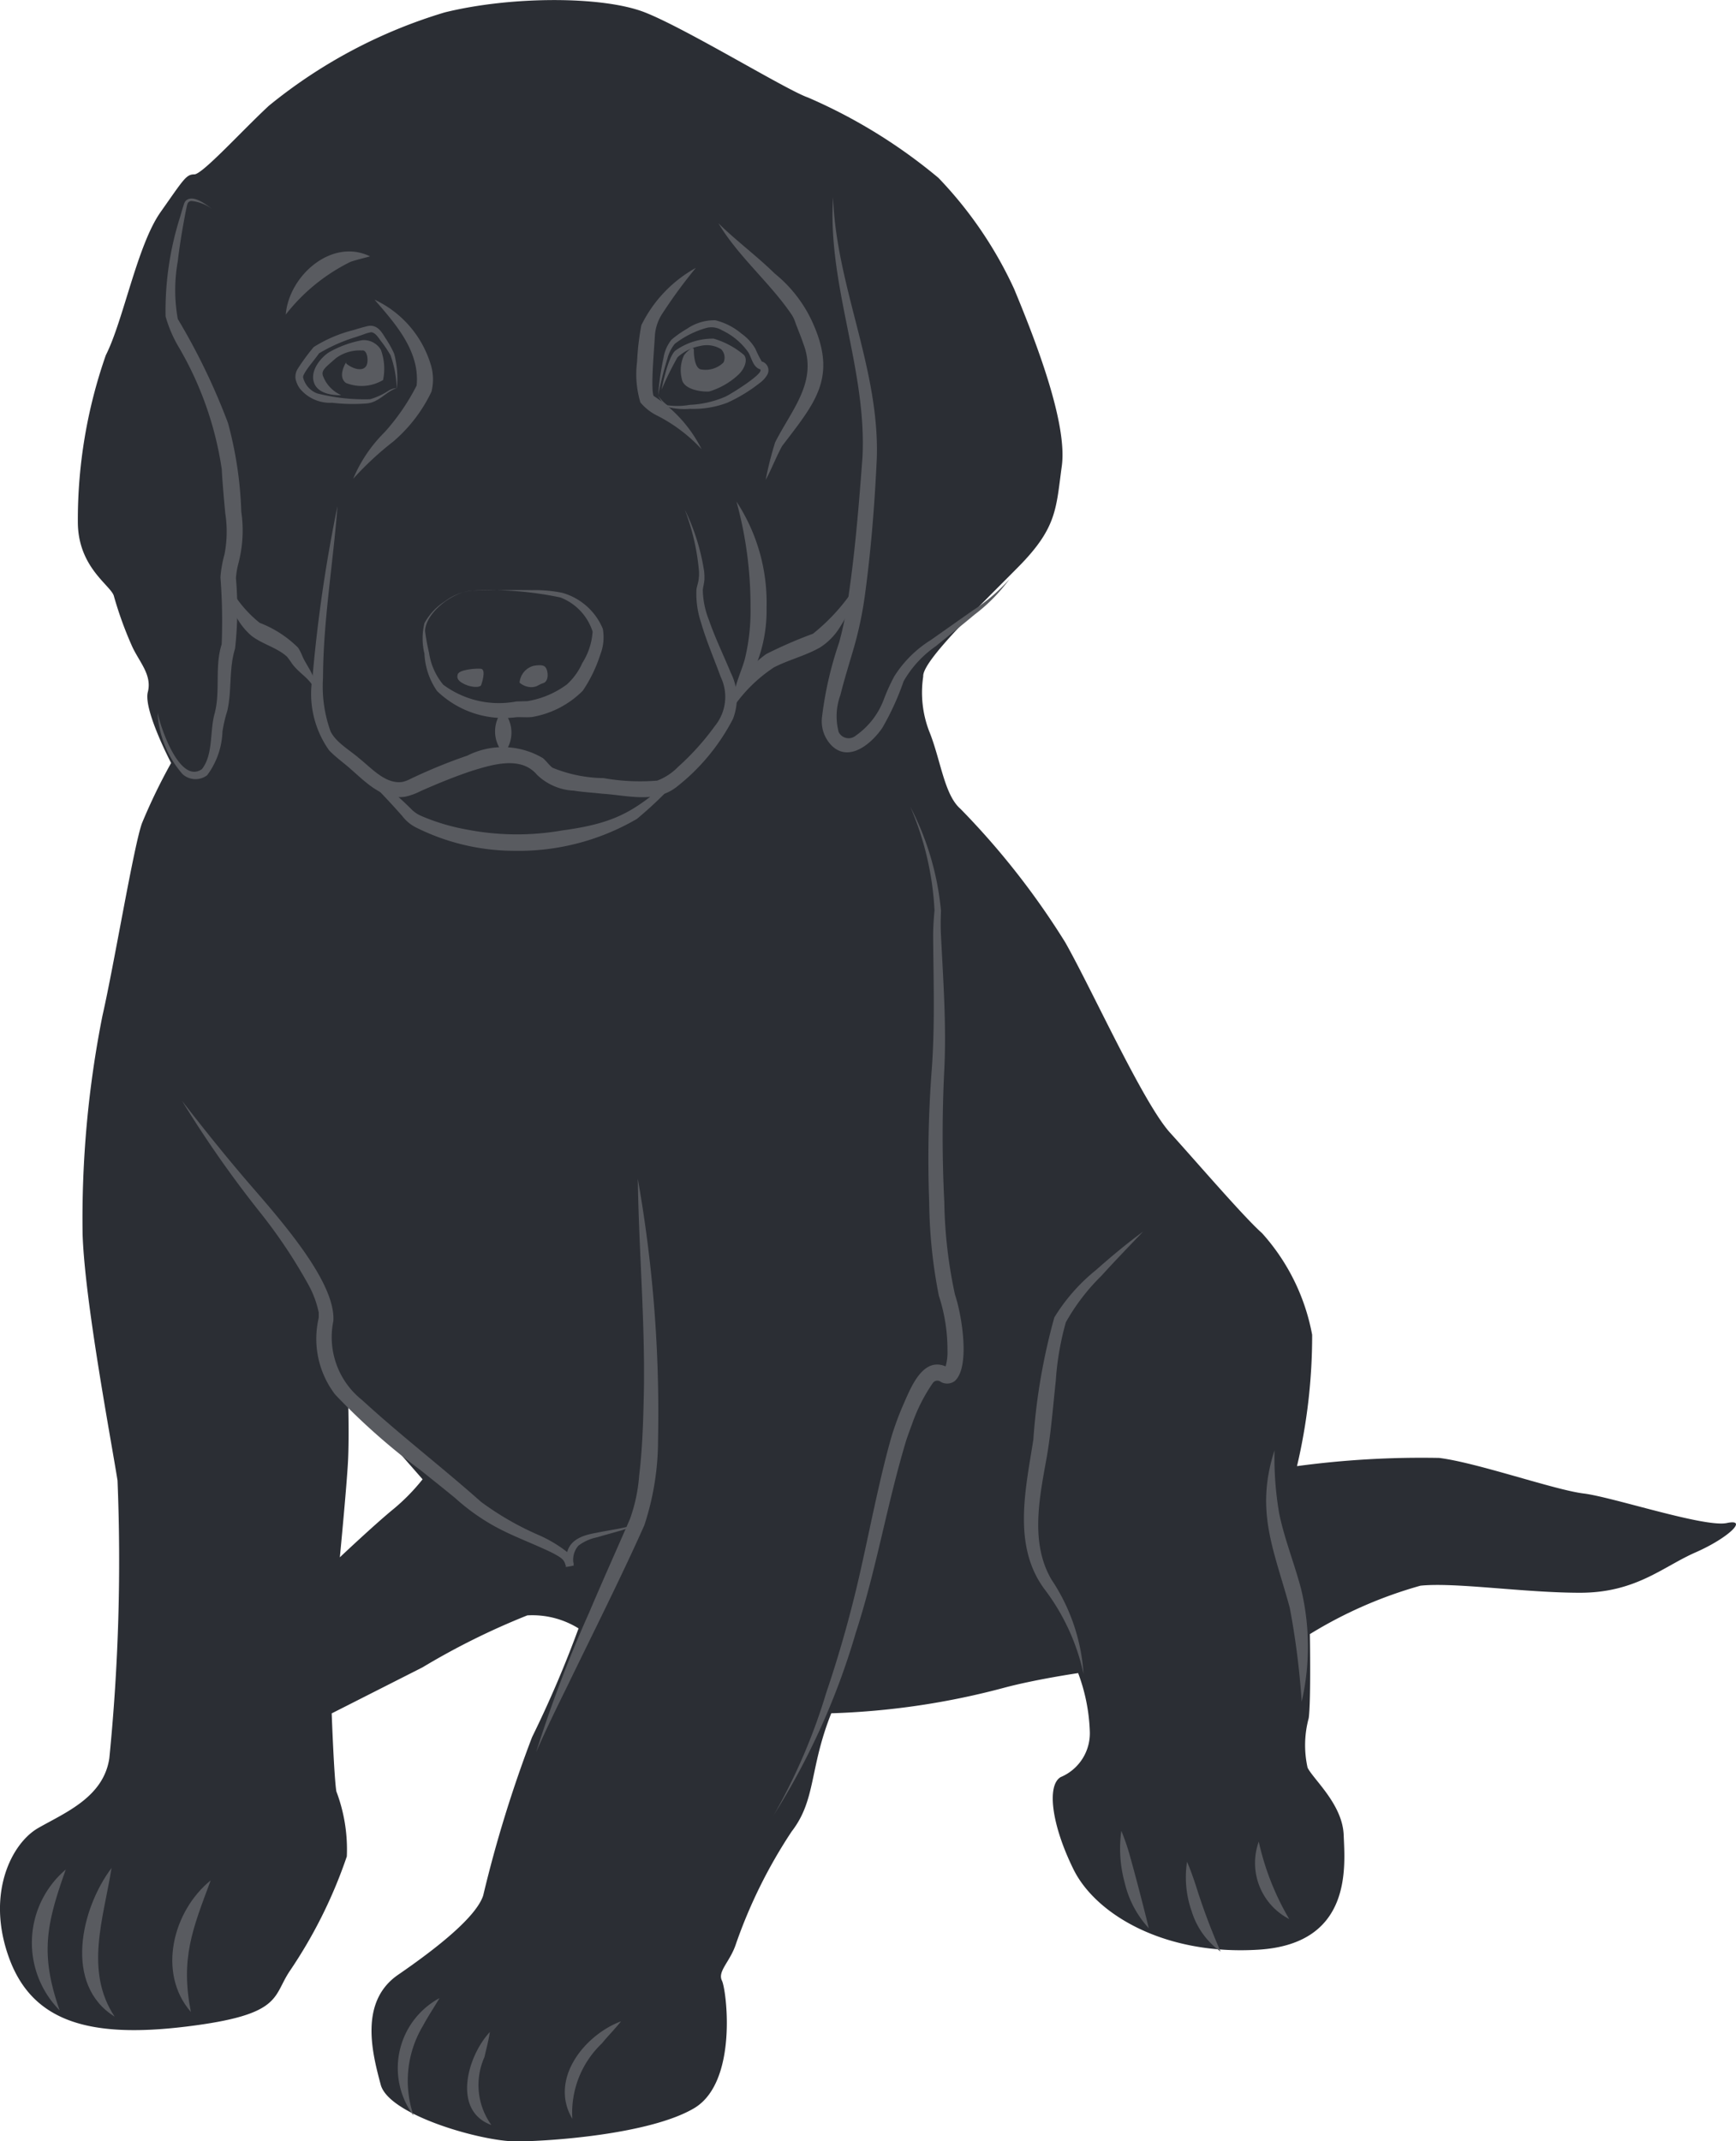 <svg id="Group_131" data-name="Group 131" xmlns="http://www.w3.org/2000/svg" xmlns:xlink="http://www.w3.org/1999/xlink" width="63.489" height="78.277" viewBox="0 0 63.489 78.277">
  <defs>
    <clipPath id="clip-path">
      <path id="Path_129" data-name="Path 129" d="M0-.951H63.489V-79.228H0Z" transform="translate(0 79.228)" fill="none"/>
    </clipPath>
  </defs>
  <g id="Group_130" data-name="Group 130" transform="translate(0 0)" clip-path="url(#clip-path)">
    <g id="Group_96" data-name="Group 96" transform="translate(0 0)">
      <path id="Path_95" data-name="Path 95" d="M-.767-.676c-.809.173-4.174-.95-5.238-1.08s-3.876-1.124-5.282-1.3a34.007,34.007,0,0,0-5.2.3,20.843,20.843,0,0,0,.554-4.8,7.625,7.625,0,0,0-1.832-3.716c-.682-.606-2.385-2.593-3.365-3.673s-2.853-5.228-3.832-6.957a28.341,28.341,0,0,0-3.833-4.883c-.6-.519-.724-1.815-1.15-2.851a3.947,3.947,0,0,1-.212-1.988c-.043-.562,2.087-2.593,3.492-4.019s1.363-2.117,1.576-3.672-.937-4.538-1.746-6.482A14.767,14.767,0,0,0-29.6-49.851a19.522,19.522,0,0,0-4.77-2.938c-.767-.259-4.429-2.507-5.963-3.111s-4.9-.6-7.326,0a18.6,18.6,0,0,0-6.431,3.414c-.98.908-2.428,2.507-2.726,2.507s-.383.173-1.235,1.382-1.362,3.976-2,5.228a18.237,18.237,0,0,0-1.023,6.093c0,1.686,1.235,2.334,1.321,2.723a13.526,13.526,0,0,0,.638,1.771c.256.6.767,1.08.6,1.728s.852,2.593.852,2.593a20.927,20.927,0,0,0-1.065,2.2c-.3.821-1.022,5.185-1.447,7.043A38.064,38.064,0,0,0-60.9-11.22c.085,2.463,1.022,7.389,1.277,8.988a72.645,72.645,0,0,1-.3,10.156c-.212,1.426-1.618,1.987-2.6,2.549s-1.917,2.42-1.065,4.753,2.938,2.938,6.473,2.507,3.152-1.081,3.791-2.031a17.451,17.451,0,0,0,2.087-4.191,5.986,5.986,0,0,0-.383-2.377c-.085-.519-.17-2.851-.17-2.851L-48.469,4.6a26.537,26.537,0,0,1,3.833-1.9,3.205,3.205,0,0,1,1.874.476,40.947,40.947,0,0,1-1.7,3.975,46.245,46.245,0,0,0-1.788,5.791c-.256.778-1.661,1.9-3.109,2.895s-.937,2.9-.639,4.019,3.706,2.074,4.941,2.074,4.9-.259,6.516-1.21,1.193-4.321,1.023-4.666.3-.692.511-1.34A18.319,18.319,0,0,1-34.968,10.6c.9-1.167.639-2.29,1.448-4.321a27.706,27.706,0,0,0,6.388-.951c1.15-.3,2.641-.518,2.641-.518a6.7,6.7,0,0,1,.426,2.117,1.737,1.737,0,0,1-1.065,1.685c-.511.3-.341,1.729.468,3.371s3.323,3.155,6.773,2.938,3.152-3.068,3.109-4.192S-15.886,8.7-16.1,8.268a3.783,3.783,0,0,1,.042-1.815c.086-.648.042-3.068.042-3.068a15.875,15.875,0,0,1,4.047-1.771c1.277-.129,3.79.259,5.834.259S-3.11.922-1.917.4.042-.849-.767-.676m-48.809-.475c-.723.6-1.916,1.728-1.916,1.728s.255-2.636.3-3.543,0-2.42,0-2.42l2.726,3.111a7.31,7.31,0,0,1-1.108,1.123" transform="translate(63.921 56.354)" fill="#2b2e34"/>
    </g>
    <g id="Group_97" data-name="Group 97" transform="translate(30.052 7.203)">
      <path id="Path_96" data-name="Path 96" d="M-.005,0c.112,3.258,1.7,6.253,1.6,9.54-.078,1.688-.212,3.389-.443,5.07a13.719,13.719,0,0,1-.387,1.835c-.172.593-.357,1.176-.5,1.754A2.257,2.257,0,0,0,.2,19.558a.406.406,0,0,0,.635.124,2.809,2.809,0,0,0,1.013-1.309,6.945,6.945,0,0,1,.389-.857,4.211,4.211,0,0,1,1.339-1.325l1.49-1.05a6.735,6.735,0,0,0,1.38-1.172,6.234,6.234,0,0,1-1.281,1.3c-.466.393-.947.768-1.414,1.153a3.923,3.923,0,0,0-1.176,1.28A9.662,9.662,0,0,1,1.8,19.4c-.369.549-1.187,1.275-1.836.674a1.267,1.267,0,0,1-.376-1.042,13.246,13.246,0,0,1,.629-2.748A13.34,13.34,0,0,0,.57,14.522c.238-1.636.376-3.34.5-5C1.238,6.306-.217,3.221-.005,0" transform="translate(0.42)" fill="#595b60"/>
    </g>
    <g id="Group_98" data-name="Group 98" transform="translate(5.765 7.258)">
      <path id="Path_97" data-name="Path 97" d="M-.024,0A1.58,1.58,0,0,0-.746-.275a.163.163,0,0,0-.138.059C-.9-.2-.9-.172-.915-.148c-.038.164-.069.325-.1.49C-1.111.869-1.2,1.4-1.26,1.927a5.964,5.964,0,0,0,0,2.11A23.529,23.529,0,0,1,.576,7.84a14.013,14.013,0,0,1,.486,3.239,4.725,4.725,0,0,1-.107,1.9,2.881,2.881,0,0,0-.088.536,13.089,13.089,0,0,1-.032,2.572c-.23.736-.112,1.5-.281,2.263a5.189,5.189,0,0,0-.18.768,2.827,2.827,0,0,1-.561,1.6.706.706,0,0,1-.9-.043A3.715,3.715,0,0,1-2,18.427c.123.6.826,2.624,1.622,2.067.427-.542.279-1.4.471-2.055.207-.8-.008-1.7.252-2.511A20.727,20.727,0,0,0,.3,13.483a4.207,4.207,0,0,1,.148-.839,4.361,4.361,0,0,0,.028-1.508C.426,10.6.377,10.06.347,9.52A12.422,12.422,0,0,0-1.2,5.108a4.7,4.7,0,0,1-.506-1.164A11.286,11.286,0,0,1-1.173.3c.037-.13.074-.26.115-.389l.032-.1A.325.325,0,0,1-.965-.288c.259-.239.719.132.941.284" transform="translate(1.997 0.366)" fill="#595b60"/>
    </g>
    <g id="Group_99" data-name="Group 99" transform="translate(11.418 18.504)">
      <path id="Path_98" data-name="Path 98" d="M-.011,0C-.168,2.093-.531,4.171-.54,6.27A4.855,4.855,0,0,0-.265,8.231c.2.411.7.682,1.063,1,.466.373.956.941,1.57.849a1.241,1.241,0,0,0,.3-.114A19.243,19.243,0,0,1,4.74,9.119,2.876,2.876,0,0,1,7.5,9.21c.144.122.224.255.353.352a5.1,5.1,0,0,0,1.871.38,7.626,7.626,0,0,0,1.96.091,2.114,2.114,0,0,0,.76-.5,9.393,9.393,0,0,0,1.35-1.5,1.683,1.683,0,0,0,.21-1.792c-.236-.647-.519-1.3-.718-1.983a3.323,3.323,0,0,1-.168-1.216c.02-.125.07-.257.082-.384l.012-.123V2.4A8.287,8.287,0,0,0,12.69.125,7.731,7.731,0,0,1,13.4,2.394l.01.136,0,.14c-.006.131-.046.263-.06.389a3.1,3.1,0,0,0,.223,1.1c.225.652.529,1.275.8,1.931a2.076,2.076,0,0,1,.078,1.691,7.567,7.567,0,0,1-2.07,2.491c-.785.608-1.828.291-2.706.241-.314-.038-.734-.061-1.044-.113a2.074,2.074,0,0,1-1.345-.58c-.582-.692-1.6-.383-2.361-.15-.642.212-1.28.474-1.9.749a2.293,2.293,0,0,1-.548.2c-.818.139-1.455-.529-1.995-1-.265-.238-.546-.429-.8-.694A3.568,3.568,0,0,1-.924,6.262,53.809,53.809,0,0,1-.011,0" transform="translate(0.935)" fill="#595b60"/>
    </g>
    <g id="Group_100" data-name="Group 100" transform="translate(26.521 21.173)">
      <path id="Path_99" data-name="Path 99" d="M0-.063A3.659,3.659,0,0,1,1.507-2.5a16.509,16.509,0,0,1,1.705-.74,7.2,7.2,0,0,0,1.72-1.994,5.467,5.467,0,0,1-.739,1.76,2.319,2.319,0,0,1-.727.739c-.543.307-1.154.451-1.684.727A5.387,5.387,0,0,0,0-.063" transform="translate(0 5.234)" fill="#595b60"/>
    </g>
    <g id="Group_101" data-name="Group 101" transform="translate(8.354 21.381)">
      <path id="Path_100" data-name="Path 100" d="M0,0A4.4,4.4,0,0,0,1.142,1.388,4.05,4.05,0,0,1,2.551,2.3a1.829,1.829,0,0,1,.157.314c.158.366.535.775.456,1.221-.188-.428-.58-.591-.85-.972a2.694,2.694,0,0,0-.174-.239c-.368-.334-.888-.448-1.3-.764A2.435,2.435,0,0,1,0,0" fill="#595b60"/>
    </g>
    <g id="Group_102" data-name="Group 102" transform="translate(12.917 10.956)">
      <path id="Path_101" data-name="Path 101" d="M-.009,0A3.839,3.839,0,0,1,2.034,2.333a1.831,1.831,0,0,1,.038,1.031A5.518,5.518,0,0,1,.681,5.181,11.522,11.522,0,0,0-.79,6.546,5.25,5.25,0,0,1,.363,4.84,7.858,7.858,0,0,0,1.471,3.252l.052-.1.007-.013s.008-.018,0,0,0,0,0,0C1.655,1.887.755.879-.009,0" transform="translate(0.79)" fill="#595b60"/>
    </g>
    <g id="Group_103" data-name="Group 103" transform="translate(10.451 9.192)">
      <path id="Path_102" data-name="Path 102" d="M0-.028c.114-1.424,1.688-2.81,3.083-2.127-.238.066-.484.122-.715.2A6.827,6.827,0,0,0,0-.028" transform="translate(0 2.335)" fill="#595b60"/>
    </g>
    <g id="Group_104" data-name="Group 104" transform="translate(23.281 9.789)">
      <path id="Path_103" data-name="Path 103" d="M-.026,0a18.108,18.108,0,0,0-1.2,1.631,1.707,1.707,0,0,0-.3.824c-.031.572-.115,1.445-.087,2a1.2,1.2,0,0,0,.03.214s-.011-.006,0,0a.256.256,0,0,1,.019.023A4.923,4.923,0,0,1,.179,6.63,5.847,5.847,0,0,0-1.409,5.422a1.888,1.888,0,0,1-.649-.5,3.586,3.586,0,0,1-.121-1.483A9.339,9.339,0,0,1-2.022,2.1a4.811,4.811,0,0,1,2-2.1" transform="translate(2.197)" fill="#595b60"/>
    </g>
    <g id="Group_105" data-name="Group 105" transform="translate(26.685 18.337)">
      <path id="Path_104" data-name="Path 104" d="M0,0A6.735,6.735,0,0,1,1.1,3.873a5.36,5.36,0,0,1-.36,2.044C.607,6.24.417,6.5.258,6.808c-.167.288-.326.58-.508.864a9.737,9.737,0,0,1,.242-.981c.091-.313.226-.62.313-.933A7.421,7.421,0,0,0,.513,3.872,14.421,14.421,0,0,0,0,0" transform="translate(0.25)" fill="#595b60"/>
    </g>
    <g id="Group_106" data-name="Group 106" transform="translate(15.442 21.57)">
      <path id="Path_105" data-name="Path 105" d="M-.022,0c-.661.022-1.7.776-1.729,1.476a7.458,7.458,0,0,0,.147.8,2.349,2.349,0,0,0,.518,1.165,3.409,3.409,0,0,0,2.671.613l.41-.012a3.329,3.329,0,0,0,1.44-.61A2.322,2.322,0,0,0,4,2.648,2.427,2.427,0,0,0,4.377,1.5,1.989,1.989,0,0,0,3.2.252,12.549,12.549,0,0,0-.022,0m0,0C.7-.01,1.428-.028,2.155-.016a5.041,5.041,0,0,1,1.1.095A2.268,2.268,0,0,1,4.751,1.4a1.748,1.748,0,0,1-.092.938,5.194,5.194,0,0,1-.64,1.322,3.436,3.436,0,0,1-1.851.961c-.181.022-.4,0-.578.008a3.513,3.513,0,0,1-2.9-.955,2.593,2.593,0,0,1-.463-1.366,2.361,2.361,0,0,1,0-1.117,2.213,2.213,0,0,1,.752-.8A1.954,1.954,0,0,1-.022,0" transform="translate(1.854 0.02)" fill="#595b60"/>
    </g>
    <g id="Group_107" data-name="Group 107" transform="translate(12.547 27.636)">
      <path id="Path_106" data-name="Path 106" d="M0,0A13.185,13.185,0,0,1,2.542,1.99a1.167,1.167,0,0,0,.311.2,7.58,7.58,0,0,0,1.671.5A9.6,9.6,0,0,0,8.03,2.72C10.49,2.392,10.853,1.745,12.7.334A14.575,14.575,0,0,1,10.748,2.3,8.593,8.593,0,0,1,6.273,3.468,8.07,8.07,0,0,1,2.639,2.6a1.45,1.45,0,0,1-.471-.4A27.614,27.614,0,0,0,0,0" fill="#595b60"/>
    </g>
    <g id="Group_108" data-name="Group 108" transform="translate(18.105 25.968)">
      <path id="Path_107" data-name="Path 107" d="M0,0A1.2,1.2,0,0,1,.038,1.585,1.2,1.2,0,0,1,0,0" transform="translate(0.281)" fill="#595b60"/>
    </g>
    <g id="Group_109" data-name="Group 109" transform="translate(26.274 8.162)">
      <path id="Path_108" data-name="Path 108" d="M0,0C.647.638,1.41,1.2,2.061,1.84A4.888,4.888,0,0,1,3.4,3.534c.986,2.09.154,3-1.072,4.612-.218.4-.382.833-.6,1.237a12.538,12.538,0,0,1,.345-1.371C2.671,6.821,3.65,5.794,3.1,4.389c-.083-.254-.206-.532-.3-.8a1.116,1.116,0,0,0-.128-.257C1.882,2.169.73,1.222,0,0" fill="#595b60"/>
    </g>
    <g id="Group_110" data-name="Group 110" transform="translate(28.308 29.49)">
      <path id="Path_109" data-name="Path 109" d="M-.061,0A10.271,10.271,0,0,1,1.063,3.808c-.013.3-.016.609,0,.907.081,1.621.2,3.259.121,4.891a48.422,48.422,0,0,0,0,4.85,17.145,17.145,0,0,0,.392,3.388c.236.683.576,2.647-.015,3.157a.467.467,0,0,1-.507.026.2.2,0,0,0-.289.041A6.217,6.217,0,0,0,0,22.585c-.053.134-.152.415-.2.553-.7,2.3-1.1,4.753-1.854,7.064a26.239,26.239,0,0,1-2.994,6.654A21.493,21.493,0,0,0-3.136,32.4a43.828,43.828,0,0,0,1.3-4.671c.32-1.432.7-3.376,1.109-4.766A10.891,10.891,0,0,1-.289,21.8c.274-.621.72-1.746,1.589-1.307l.037.016a.135.135,0,0,0-.121.02c-.023.024-.008.007,0-.011A1.887,1.887,0,0,0,1.3,19.89a6.329,6.329,0,0,0-.315-2.01,18.407,18.407,0,0,1-.353-3.4,43.35,43.35,0,0,1,.095-4.9c.118-1.618.06-3.234.049-4.861,0-.3.021-.619.05-.921A10.929,10.929,0,0,0-.061,0" transform="translate(5.043)" fill="#595b60"/>
    </g>
    <g id="Group_111" data-name="Group 111" transform="translate(19.612 43.093)">
      <path id="Path_110" data-name="Path 110" d="M-.045,0a49.079,49.079,0,0,1,.74,9.544,9.952,9.952,0,0,1-.5,3.118C-.614,14.486-1.721,16.684-2.6,18.5c-.4.814-.8,1.625-1.162,2.459a46.755,46.755,0,0,1,1.937-5.1c.483-1.141,1-2.287,1.494-3.424a6.006,6.006,0,0,0,.335-1.579c.107-.884.143-1.788.164-2.69C.245,5.438-.007,2.73-.045,0" transform="translate(3.759)" fill="#595b60"/>
    </g>
    <g id="Group_112" data-name="Group 112" transform="translate(6.657 40.244)">
      <path id="Path_111" data-name="Path 111" d="M0,0C.674.869,1.357,1.729,2.064,2.565c1,1.207,3.572,3.881,3.471,5.482A2.931,2.931,0,0,0,6.588,10.94c1.387,1.275,2.932,2.462,4.348,3.72a10.714,10.714,0,0,0,2.076,1.2,4.822,4.822,0,0,1,1.1.656.659.659,0,0,1,.189.334l.014.05,0,.012v0c-.108.043.247-.087-.279.026,0,.056,0,.024,0,.033a1.273,1.273,0,0,1,.051-.478c.128-.484.636-.627,1.063-.7.4-.086.805-.135,1.2-.238.118-.041.288-.072.317-.213,0,.074-.062.125-.118.163a2.555,2.555,0,0,1-.576.225c-.263.077-.527.145-.785.224a1.678,1.678,0,0,0-.692.308.784.784,0,0,0-.173.682c0,.014,0-.014,0,.045-.528.116-.174-.023-.284.018-.013-.035-.029-.085-.041-.119-.066-.168-.255-.25-.416-.344-.731-.363-1.507-.625-2.232-1.037a7.731,7.731,0,0,1-1.359-.985c-.421-.345-.849-.686-1.276-1.027A24.094,24.094,0,0,1,5.6,10.736a3.349,3.349,0,0,1-.612-2.753L5,7.911c0-.026,0-.054,0-.081l0-.082c0-.029-.012-.058-.018-.088a3.6,3.6,0,0,0-.336-.894A18.916,18.916,0,0,0,2.84,4.059,40.456,40.456,0,0,1,0,0" fill="#595b60"/>
    </g>
    <g id="Group_113" data-name="Group 113" transform="translate(37.447 45.023)">
      <path id="Path_112" data-name="Path 112" d="M-.053,0C-.567.538-1.084,1.071-1.58,1.619a7.551,7.551,0,0,0-1.3,1.7,10.443,10.443,0,0,0-.367,2.135c-.1.923-.17,1.871-.332,2.8-.263,1.468-.616,3.124.177,4.472a7.012,7.012,0,0,1,1.171,3.45A7.867,7.867,0,0,0-3.662,13.07c-1.181-1.59-.682-3.681-.406-5.462A22.4,22.4,0,0,1-3.3,3.139,6.733,6.733,0,0,1-1.782,1.411C-1.224.916-.653.44-.053,0" transform="translate(4.412)" fill="#595b60"/>
    </g>
    <g id="Group_114" data-name="Group 114" transform="translate(46.304 53.02)">
      <path id="Path_113" data-name="Path 113" d="M0,0A11.967,11.967,0,0,0,.168,2.293c.179.9.556,1.84.8,2.76A9.034,9.034,0,0,1,.993,9.191,28.538,28.538,0,0,0,.558,5.76C-.009,3.661-.725,2.236,0,0" transform="translate(0.308)" fill="#595b60"/>
    </g>
    <g id="Group_115" data-name="Group 115" transform="translate(10.8 11.908)">
      <path id="Path_114" data-name="Path 114" d="M-.045-.028A4.014,4.014,0,0,0-.274-1.234a4.613,4.613,0,0,0-.337-.5c-.1-.127-.214-.331-.37-.338A1.362,1.362,0,0,0-1.24-2l-.289.1a5.969,5.969,0,0,0-1.359.6c-.16.235-.382.475-.52.709-.036.071-.073.112-.057.192a.837.837,0,0,0,.509.563A7.033,7.033,0,0,0-1.021.377,2.528,2.528,0,0,0-.34.063a.573.573,0,0,1,.3-.091m0,0C-.434.083-.688.5-1.157.532A6.423,6.423,0,0,1-2.405.506,1.427,1.427,0,0,1-3.591-.016a.955.955,0,0,1-.151-.332.54.54,0,0,1,.084-.4,7.64,7.64,0,0,1,.575-.782,5.026,5.026,0,0,1,1.475-.627c.143-.045.3-.091.451-.128a.569.569,0,0,1,.189-.024c.275.032.393.269.518.463a3.92,3.92,0,0,1,.31.557,3.542,3.542,0,0,1,.1,1.26" transform="translate(3.755 2.31)" fill="#595b60"/>
    </g>
    <g id="Group_116" data-name="Group 116" transform="translate(24.071 11.701)">
      <path id="Path_115" data-name="Path 115" d="M0-.033A9.418,9.418,0,0,1,.194-1.4a1.427,1.427,0,0,1,.292-.669,3.825,3.825,0,0,1,.569-.4A1.763,1.763,0,0,1,2.091-2.78a2.358,2.358,0,0,1,.956.489,1.772,1.772,0,0,1,.5.539,4.876,4.876,0,0,0,.242.482c.009,0-.047-.016.031.007a.334.334,0,0,1,.16.491.976.976,0,0,1-.27.288A5.738,5.738,0,0,1,2.528.235a3.493,3.493,0,0,1-1.36.223A2.529,2.529,0,0,1,.309.382,1.191,1.191,0,0,1,0-.033m0,0A1.3,1.3,0,0,0,.341.328,2.612,2.612,0,0,0,1.158.312,3.637,3.637,0,0,0,2.433.023C2.559-.014,4.042-.929,3.692-1c-.233-.1-.28-.422-.4-.615a2.468,2.468,0,0,0-.961-.8A.737.737,0,0,0,1.764-2.5a3.405,3.405,0,0,0-1.157.582,1.443,1.443,0,0,0-.275.558A12.509,12.509,0,0,0,0-.033" transform="translate(0 2.787)" fill="#595b60"/>
    </g>
    <g id="Group_117" data-name="Group 117" transform="translate(24.192 12.377)">
      <path id="Path_116" data-name="Path 116" d="M0-.023s.234-1.24.521-1.443a2.352,2.352,0,0,1,1.387-.428,3.036,3.036,0,0,1,1.1.59c.161.163.041.509-.2.732A2.707,2.707,0,0,1,1.744.038C1.483.058.8-.023.742-.43a1.3,1.3,0,0,1,.08-.854c.1-.142.361-.367.361-.2s.02.63.24.711a.937.937,0,0,0,.847-.252.44.44,0,0,0-.085-.48.993.993,0,0,0-.762-.122,1.68,1.68,0,0,0-.837.415A11.583,11.583,0,0,0,0-.023" transform="translate(0 1.897)" fill="#595b60"/>
    </g>
    <g id="Group_118" data-name="Group 118" transform="translate(11.456 12.435)">
      <path id="Path_117" data-name="Path 117" d="M-.012-.024S-.81.03-1-.456s.305-1,.558-1.145a3.869,3.869,0,0,1,1.2-.432.724.724,0,0,1,.678.351,2.013,2.013,0,0,1,.08,1.106A1.532,1.532,0,0,1,.16-.469c-.332-.243.013-.769.013-.769s-.093.027.146.162S.8-.927.9-1.089.944-1.7.745-1.656a1.466,1.466,0,0,0-.957.284c-.359.323-.571.445-.452.687a1.239,1.239,0,0,0,.651.661" transform="translate(1.037 2.034)" fill="#595b60"/>
    </g>
    <g id="Group_119" data-name="Group 119" transform="translate(16.727 24.444)">
      <path id="Path_118" data-name="Path 118" d="M-.011-.007s.2-.564-.018-.582-.789.036-.843.2.036.273.287.382.556.109.574,0" transform="translate(0.886 0.593)" fill="#595b60"/>
    </g>
    <g id="Group_120" data-name="Group 120" transform="translate(19.002 24.318)">
      <path id="Path_119" data-name="Path 119" d="M0-.008A.693.693,0,0,1,.52-.626C.861-.681.95-.626,1-.462S1.04-.044.861.01.646.156.413.156A.683.683,0,0,1,0-.008" transform="translate(0 0.647)" fill="#595b60"/>
    </g>
    <g id="Group_121" data-name="Group 121" transform="translate(1.16 68.345)">
      <path id="Path_120" data-name="Path 120" d="M-.015,0C-.726,1.995-.963,3.094-.238,5.151A3.513,3.513,0,0,1-.015,0" transform="translate(1.261)" fill="#595b60"/>
    </g>
    <g id="Group_122" data-name="Group 122" transform="translate(3.004 68.288)">
      <path id="Path_121" data-name="Path 121" d="M-.013,0C-.3,1.817-1.014,3.762.1,5.434-1.772,4.278-1.138,1.49-.013,0" transform="translate(1.089)" fill="#595b60"/>
    </g>
    <g id="Group_123" data-name="Group 123" transform="translate(6.301 68.741)">
      <path id="Path_122" data-name="Path 122" d="M-.017,0C-.686,1.794-1.126,2.848-.742,4.812c-1.243-1.43-.651-3.7.725-4.812" transform="translate(1.422)" fill="#595b60"/>
    </g>
    <g id="Group_124" data-name="Group 124" transform="translate(14.512 73.043)">
      <path id="Path_123" data-name="Path 123" d="M-.007-.052a2.906,2.906,0,0,1,.948-4.3C.732-4,.516-3.676.333-3.337A3.916,3.916,0,0,0-.007-.052" transform="translate(0.622 4.354)" fill="#595b60"/>
    </g>
    <g id="Group_125" data-name="Group 125" transform="translate(17.083 74.288)">
      <path id="Path_124" data-name="Path 124" d="M-.011-.041c-1.449-.525-.872-2.532-.055-3.4-.051.322-.131.622-.2.92A2.5,2.5,0,0,0-.011-.041" transform="translate(0.899 3.438)" fill="#595b60"/>
    </g>
    <g id="Group_126" data-name="Group 126" transform="translate(20.654 73.893)">
      <path id="Path_125" data-name="Path 125" d="M0-.043C-.859-1.487.439-3.106,1.782-3.609c-.23.289-.482.538-.7.807A3.5,3.5,0,0,0,0-.043" transform="translate(0.278 3.609)" fill="#595b60"/>
    </g>
    <g id="Group_127" data-name="Group 127" transform="translate(40.966 66.93)">
      <path id="Path_126" data-name="Path 126" d="M-.013-.043A3.691,3.691,0,0,1-.9-1.719a4.692,4.692,0,0,1-.122-1.89,7.858,7.858,0,0,1,.307.89c.242.864.483,1.8.7,2.676" transform="translate(1.065 3.609)" fill="#595b60"/>
    </g>
    <g id="Group_128" data-name="Group 128" transform="translate(43.367 68.062)">
      <path id="Path_127" data-name="Path 127" d="M-.015-.04A2.834,2.834,0,0,1-1.073-1.514a3.741,3.741,0,0,1-.17-1.809c.126.284.22.564.314.841A23.265,23.265,0,0,0-.015-.04" transform="translate(1.288 3.323)" fill="#595b60"/>
    </g>
    <g id="Group_129" data-name="Group 129" transform="translate(45.927 67.325)">
      <path id="Path_128" data-name="Path 128" d="M-.015-.034A2.307,2.307,0,0,1-1.13-2.865,9.656,9.656,0,0,0-.015-.034" transform="translate(1.238 2.865)" fill="#595b60"/>
    </g>
  </g>
</svg>
